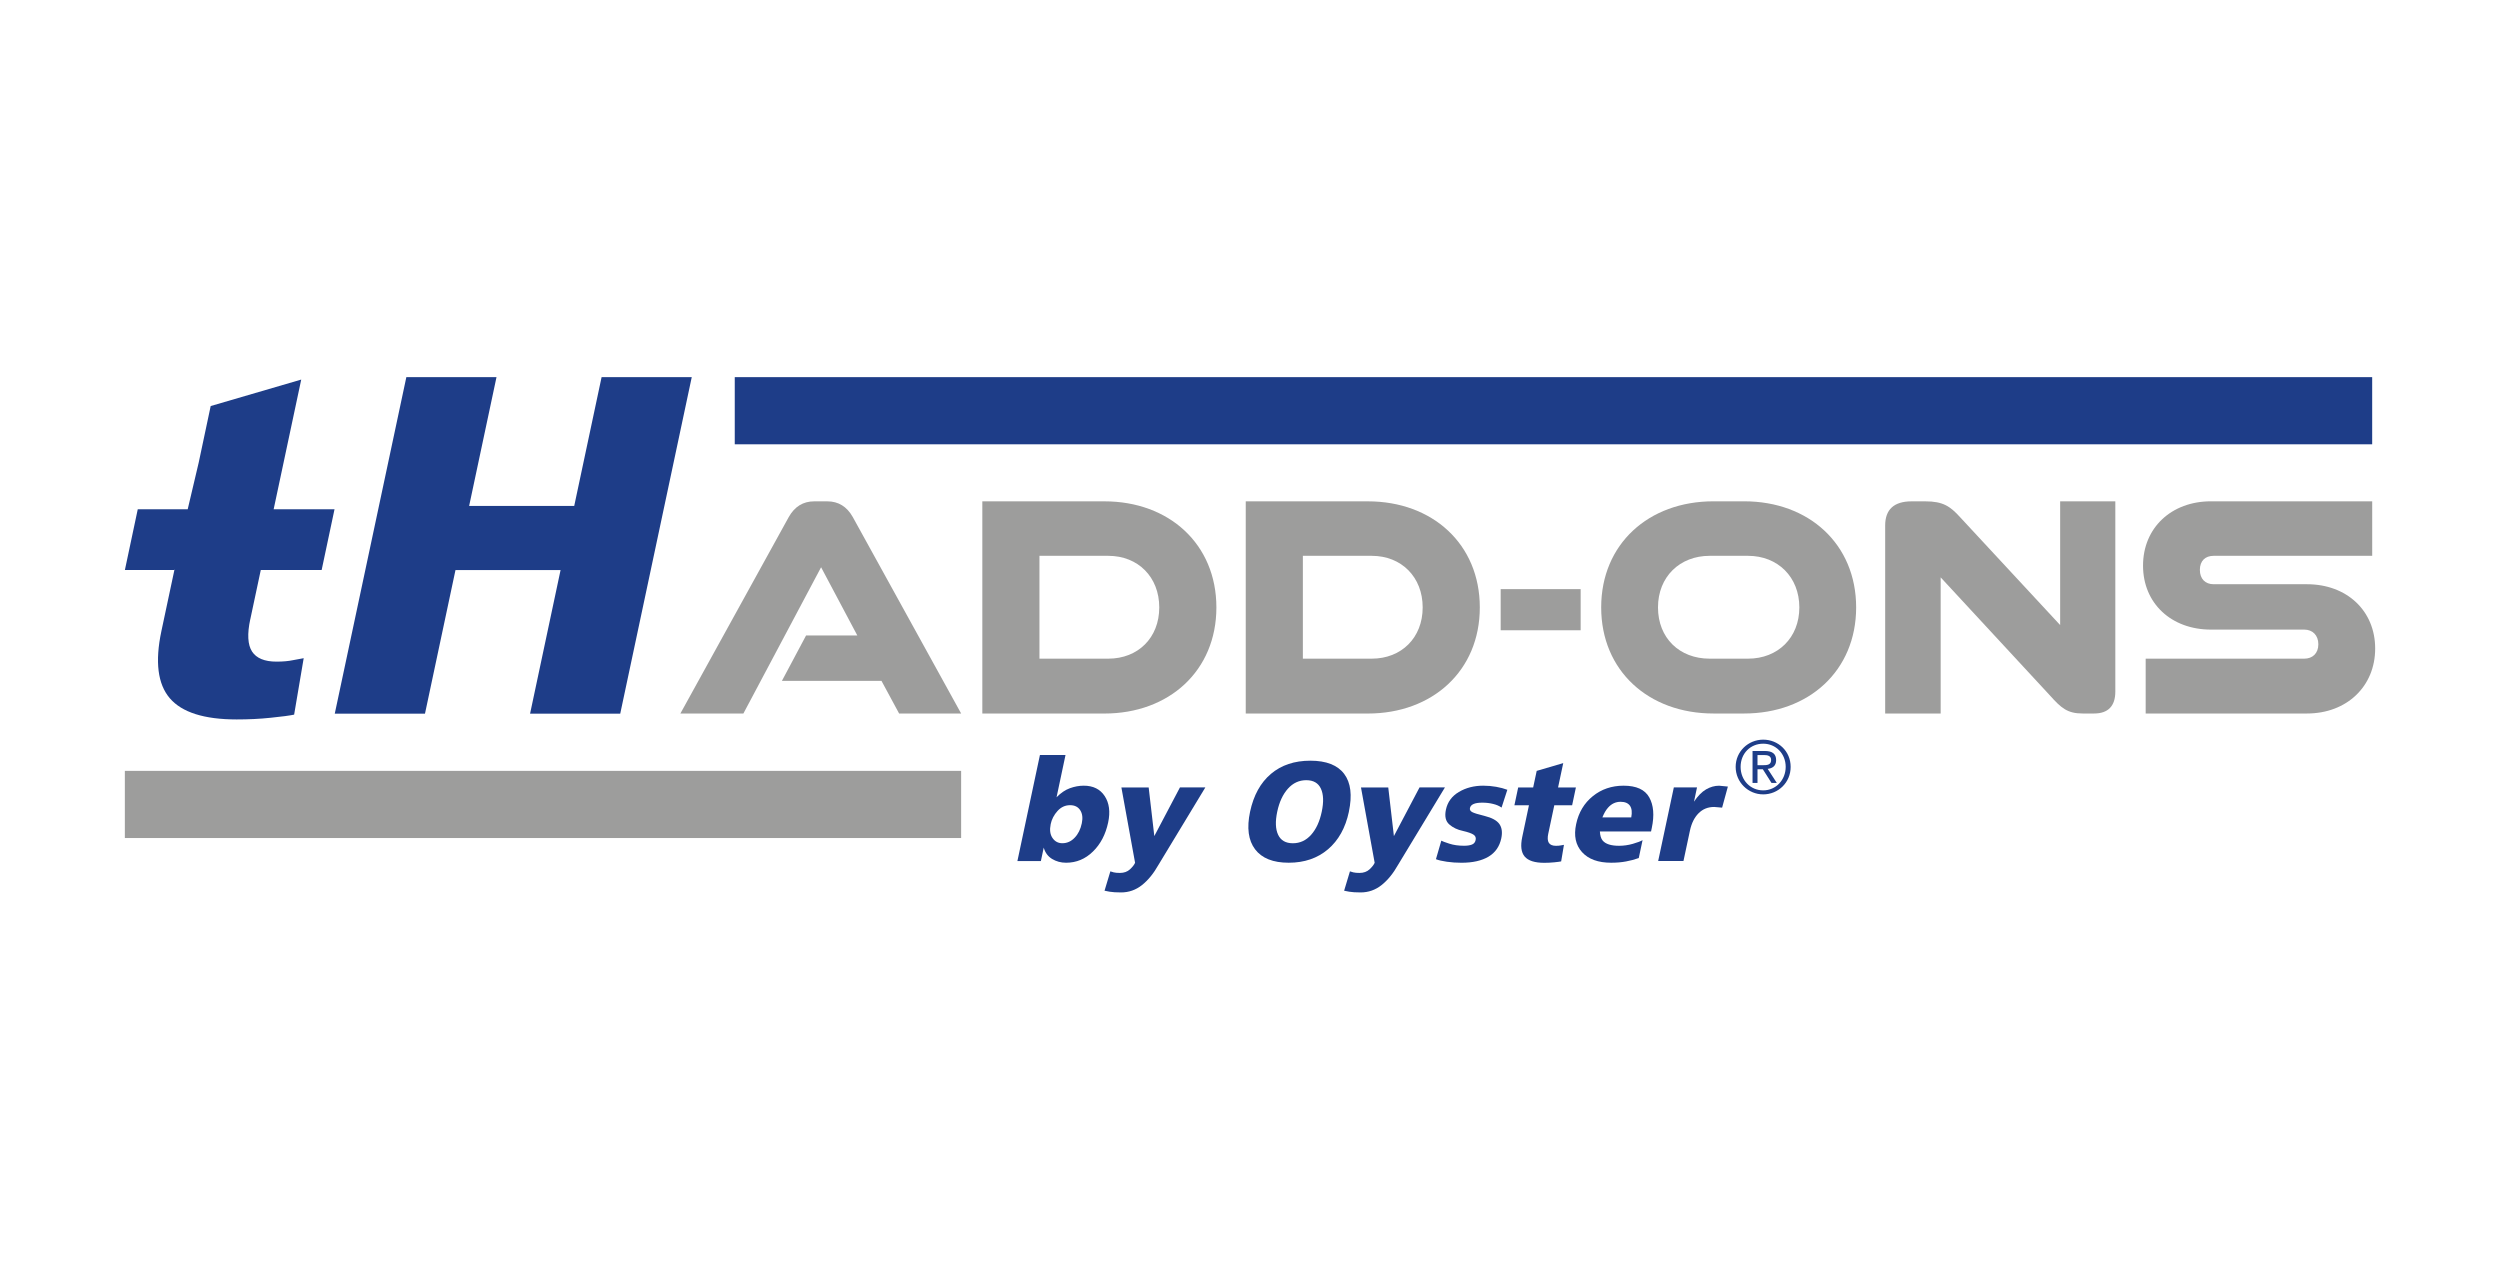 <?xml version="1.0" encoding="UTF-8"?>
<svg id="Ebene_1" data-name="Ebene 1" xmlns="http://www.w3.org/2000/svg" viewBox="0 0 842.39 427.79">
  <defs>
    <style>
      .cls-1 {
        fill: #9d9d9c;
      }

      .cls-2 {
        fill: #1e3d88;
      }
    </style>
  </defs>
  <g>
    <polygon class="cls-2" points="63.92 172.72 63.98 172.72 64.01 172.61 64.01 172.35 63.92 172.72"/>
    <polygon class="cls-2" points="202.71 127.08 193.49 170.47 158.08 170.47 167.3 127.08 136.92 127.08 112.8 240.48 143.2 240.48 153.48 192.08 188.89 192.08 178.61 240.48 208.99 240.48 233.09 127.08 202.71 127.08"/>
    <rect class="cls-1" x="42.07" y="259.75" width="281.79" height="22.63"/>
    <path class="cls-2" d="M84.33,208.66c-1.07,4.97-.87,8.61.6,10.88,1.46,2.25,4.21,3.4,8.22,3.4,2.18,0,4.05-.16,5.62-.5,1.59-.31,2.77-.53,3.56-.66l-3.22,19.02c-1.49.31-4.11.68-7.88,1.05-3.77.4-7.58.57-11.48.57-10.94,0-18.45-2.38-22.53-7.14s-5.02-12.29-2.85-22.57l4.39-20.64h.06l.03-.1v-.24l-.08.34h-16.69l4.34-20.48h16.83l3.71-15.75,4.03-19.02,30.51-8.92-5.94,27.94-3.35,15.75h20.51l-4.34,20.48h-20.51l-3.53,16.59h0Z"/>
    <rect class="cls-2" x="247.58" y="127.08" width="551.74" height="22.63"/>
    <g>
      <g>
        <path class="cls-2" d="M356.01,268.65c1.42-1.46,2.92-2.48,4.48-3.05,1.56-.57,3.12-.86,4.69-.86,3.17,0,5.53,1.17,7.06,3.51,1.53,2.33,1.92,5.3,1.16,8.88-.86,4.03-2.56,7.31-5.14,9.81-2.56,2.51-5.58,3.76-9.04,3.76-1.75,0-3.32-.43-4.72-1.28-1.4-.86-2.34-2.12-2.81-3.81l-.96,4.52h-7.91l7.59-35.72h8.62l-3.02,14.24h0ZM354.03,277.75c-.39,1.88-.2,3.41.6,4.59s1.91,1.79,3.33,1.79c1.59,0,2.98-.62,4.15-1.86,1.19-1.23,1.99-2.85,2.41-4.86.37-1.78.21-3.24-.52-4.38s-1.86-1.72-3.42-1.72c-1.65,0-3.07.65-4.25,1.96-1.18,1.3-1.96,2.8-2.31,4.48h0Z"/>
        <path class="cls-2" d="M397.58,265.32h8.57l-15.77,26.05c-1.64,2.92-3.5,5.21-5.58,6.86-2.08,1.65-4.43,2.48-7.07,2.48-1.62,0-2.89-.08-3.81-.24s-1.5-.27-1.74-.34l1.96-6.52c.23.09.62.21,1.14.34.53.13,1.23.19,2.08.19,1.39,0,2.54-.41,3.41-1.23s1.44-1.56,1.7-2.19l-4.61-25.38h9.19l1.9,16.38,8.63-16.38h.02Z"/>
        <path class="cls-2" d="M454.52,273.51c-1.15,5.43-3.51,9.66-7.05,12.67s-7.95,4.52-13.23,4.52-9.05-1.51-11.33-4.52-2.84-7.24-1.69-12.67c1.18-5.52,3.52-9.77,7.02-12.74,3.51-2.97,7.94-4.45,13.3-4.45s9.16,1.49,11.39,4.45c2.23,2.98,2.75,7.21,1.58,12.74h.02ZM445.37,273.51c.69-3.27.6-5.86-.28-7.76-.88-1.91-2.53-2.86-4.94-2.86s-4.47.95-6.18,2.86c-1.7,1.9-2.91,4.49-3.6,7.76-.69,3.27-.6,5.86.3,7.77.9,1.91,2.55,2.86,4.97,2.86s4.46-.95,6.16-2.86c1.69-1.9,2.88-4.49,3.57-7.77h0Z"/>
        <path class="cls-2" d="M478.31,265.32h8.57l-15.77,26.05c-1.64,2.92-3.5,5.21-5.58,6.86-2.08,1.65-4.43,2.48-7.07,2.48-1.62,0-2.89-.08-3.81-.24s-1.5-.27-1.74-.34l1.96-6.52c.23.09.62.21,1.14.34.53.13,1.23.19,2.08.19,1.39,0,2.54-.41,3.41-1.23s1.44-1.56,1.7-2.19l-4.61-25.38h9.19l1.9,16.38,8.63-16.38h.02Z"/>
        <path class="cls-2" d="M505.87,282.47c-.59,2.76-2.02,4.83-4.31,6.19s-5.32,2.05-9.1,2.05c-1.71,0-3.36-.11-4.93-.34s-2.8-.51-3.68-.86l1.81-6.24c.31.19,1.2.52,2.67,1,1.47.48,3.14.71,5.01.71,1.11,0,1.99-.14,2.66-.41s1.08-.79,1.23-1.54c.16-.77-.07-1.36-.72-1.79-.64-.43-1.83-.85-3.59-1.26-1.82-.38-3.35-1.11-4.58-2.19s-1.61-2.74-1.12-5c.54-2.54,1.99-4.52,4.35-5.93,2.37-1.41,5.1-2.12,8.21-2.12,1.49,0,2.95.13,4.37.38,1.42.25,2.68.59,3.76,1l-1.95,6c-.74-.54-1.68-.95-2.83-1.23-1.14-.29-2.37-.43-3.67-.43s-2.25.15-2.93.45-1.09.75-1.22,1.36c-.12.57.12,1.02.74,1.36.61.34,2.02.77,4.22,1.31,2.44.61,4.09,1.51,4.95,2.71.85,1.21,1.07,2.81.65,4.81v.02Z"/>
        <path class="cls-2" d="M521.71,280.81c-.31,1.46-.25,2.53.18,3.19s1.23,1,2.4,1c.64,0,1.19-.05,1.65-.14.47-.09.81-.16,1.04-.19l-.94,5.58c-.43.09-1.2.2-2.3.31s-2.23.17-3.37.17c-3.21,0-5.41-.7-6.61-2.1-1.2-1.4-1.47-3.6-.83-6.62l2.26-10.68h-4.9l1.27-6h5.05l1.19-5.58,8.94-2.62-1.74,8.2h6.01l-1.27,6h-6.01l-2.01,9.48h0Z"/>
        <path class="cls-2" d="M552.17,289.13c-1.31.48-2.73.86-4.27,1.14-1.53.29-3.21.43-5.01.43-4.38,0-7.65-1.19-9.81-3.57-2.16-2.39-2.83-5.53-1.99-9.43.83-3.94,2.71-7.08,5.62-9.43,2.91-2.35,6.37-3.53,10.37-3.53,4.29,0,7.17,1.31,8.64,3.93s1.76,6.06.86,10.31l-.25,1.19h-17.24c.08,1.39.39,2.41.93,3.05.99,1.18,2.83,1.77,5.53,1.77,1.55,0,3.11-.22,4.64-.66s2.64-.86,3.28-1.24l-1.28,6.05h0ZM539.94,275.42h9.72c.33-1.71.19-3.01-.43-3.91-.62-.89-1.67-1.34-3.17-1.34-1.65,0-3.06.66-4.24,2-.71.8-1.34,1.88-1.88,3.24h0Z"/>
        <path class="cls-2" d="M567.25,290.13h-8.52l5.28-24.81h7.81l-1.02,4.81c1.3-1.94,2.66-3.32,4.07-4.14,1.41-.82,2.88-1.24,4.41-1.24l2.94.29-1.94,7.1-2.67-.23c-2.1,0-3.85.7-5.26,2.12-1.41,1.41-2.39,3.37-2.92,5.88l-2.18,10.24h0Z"/>
      </g>
      <path class="cls-2" d="M594.12,249.23c-5.04,0-9.28,3.98-9.28,9.17s4.24,9.27,9.28,9.27,9.25-3.96,9.25-9.27-4.21-9.17-9.25-9.17ZM594.12,266.32c-4.3,0-7.61-3.41-7.61-7.92s3.3-7.81,7.61-7.81,7.58,3.41,7.58,7.81-3.29,7.92-7.58,7.92Z"/>
      <path class="cls-2" d="M595.63,259.07c1.62-.17,2.85-.99,2.85-2.93,0-2.08-1.22-3.09-3.79-3.09h-4.16v10.77h1.67v-4.62h1.79l2.93,4.62h1.79l-3.08-4.75h0ZM593.95,257.83h-1.75v-3.41h2.23c1.12,0,2.36.22,2.36,1.66,0,1.69-1.35,1.76-2.83,1.76Z"/>
    </g>
  </g>
  <g>
    <path class="cls-1" d="M302.96,240.42l-5.94-11h-33.55l8.14-15.29h17.27l-12.21-22.99-26.18,49.28h-21.23l36.52-66.21c1.98-3.52,4.84-5.28,8.58-5.28h4.4c3.74,0,6.6,1.76,8.58,5.28l36.52,66.21h-20.9Z"/>
    <path class="cls-1" d="M331,240.42v-71.49h41.14c21.78,0,37.73,14.41,37.73,35.75s-15.95,35.75-37.73,35.75h-41.14ZM373.46,221.94c10.01,0,17.16-7.04,17.16-17.27s-7.15-17.38-17.16-17.38h-23.21v34.65h23.21Z"/>
    <path class="cls-1" d="M419.76,240.42v-71.49h41.14c21.78,0,37.73,14.41,37.73,35.75s-15.95,35.75-37.73,35.75h-41.14ZM462.22,221.94c10.01,0,17.16-7.04,17.16-17.27s-7.15-17.38-17.16-17.38h-23.21v34.65h23.21Z"/>
    <path class="cls-1" d="M505.66,212.37v-13.86h26.95v13.86h-26.95Z"/>
    <path class="cls-1" d="M577.37,240.42c-21.89,0-37.84-14.41-37.84-35.75s15.95-35.75,37.84-35.75h10.34c21.78,0,37.73,14.41,37.73,35.75s-15.95,35.75-37.73,35.75h-10.34ZM589.03,221.94c10.01,0,17.27-7.04,17.27-17.27s-7.26-17.38-17.27-17.38h-12.98c-10.01,0-17.38,7.04-17.38,17.38s7.26,17.27,17.38,17.27h12.98Z"/>
    <path class="cls-1" d="M701.77,240.42c-5.17,0-7.26-1.87-11-6.05l-36.85-39.82v45.87h-18.7v-63.35c0-5.39,2.97-8.14,8.91-8.14h4.62c5.94,0,8.36,1.65,11.66,5.28l33.77,36.41v-41.69h18.59v64.12c0,4.84-2.42,7.37-7.15,7.37h-3.85Z"/>
    <path class="cls-1" d="M723,240.42v-18.48h53.45c2.75,0,4.73-1.76,4.73-4.84s-1.98-4.95-4.73-4.95h-31.46c-13.31,0-22.88-8.8-22.88-21.56s9.57-21.67,22.88-21.67h54.34v18.37h-53.45c-2.75,0-4.62,1.65-4.62,4.73s1.87,4.84,4.62,4.84h31.46c13.42,0,22.99,8.91,22.99,21.67s-9.57,21.89-22.99,21.89h-54.33Z"/>
  </g>
</svg>